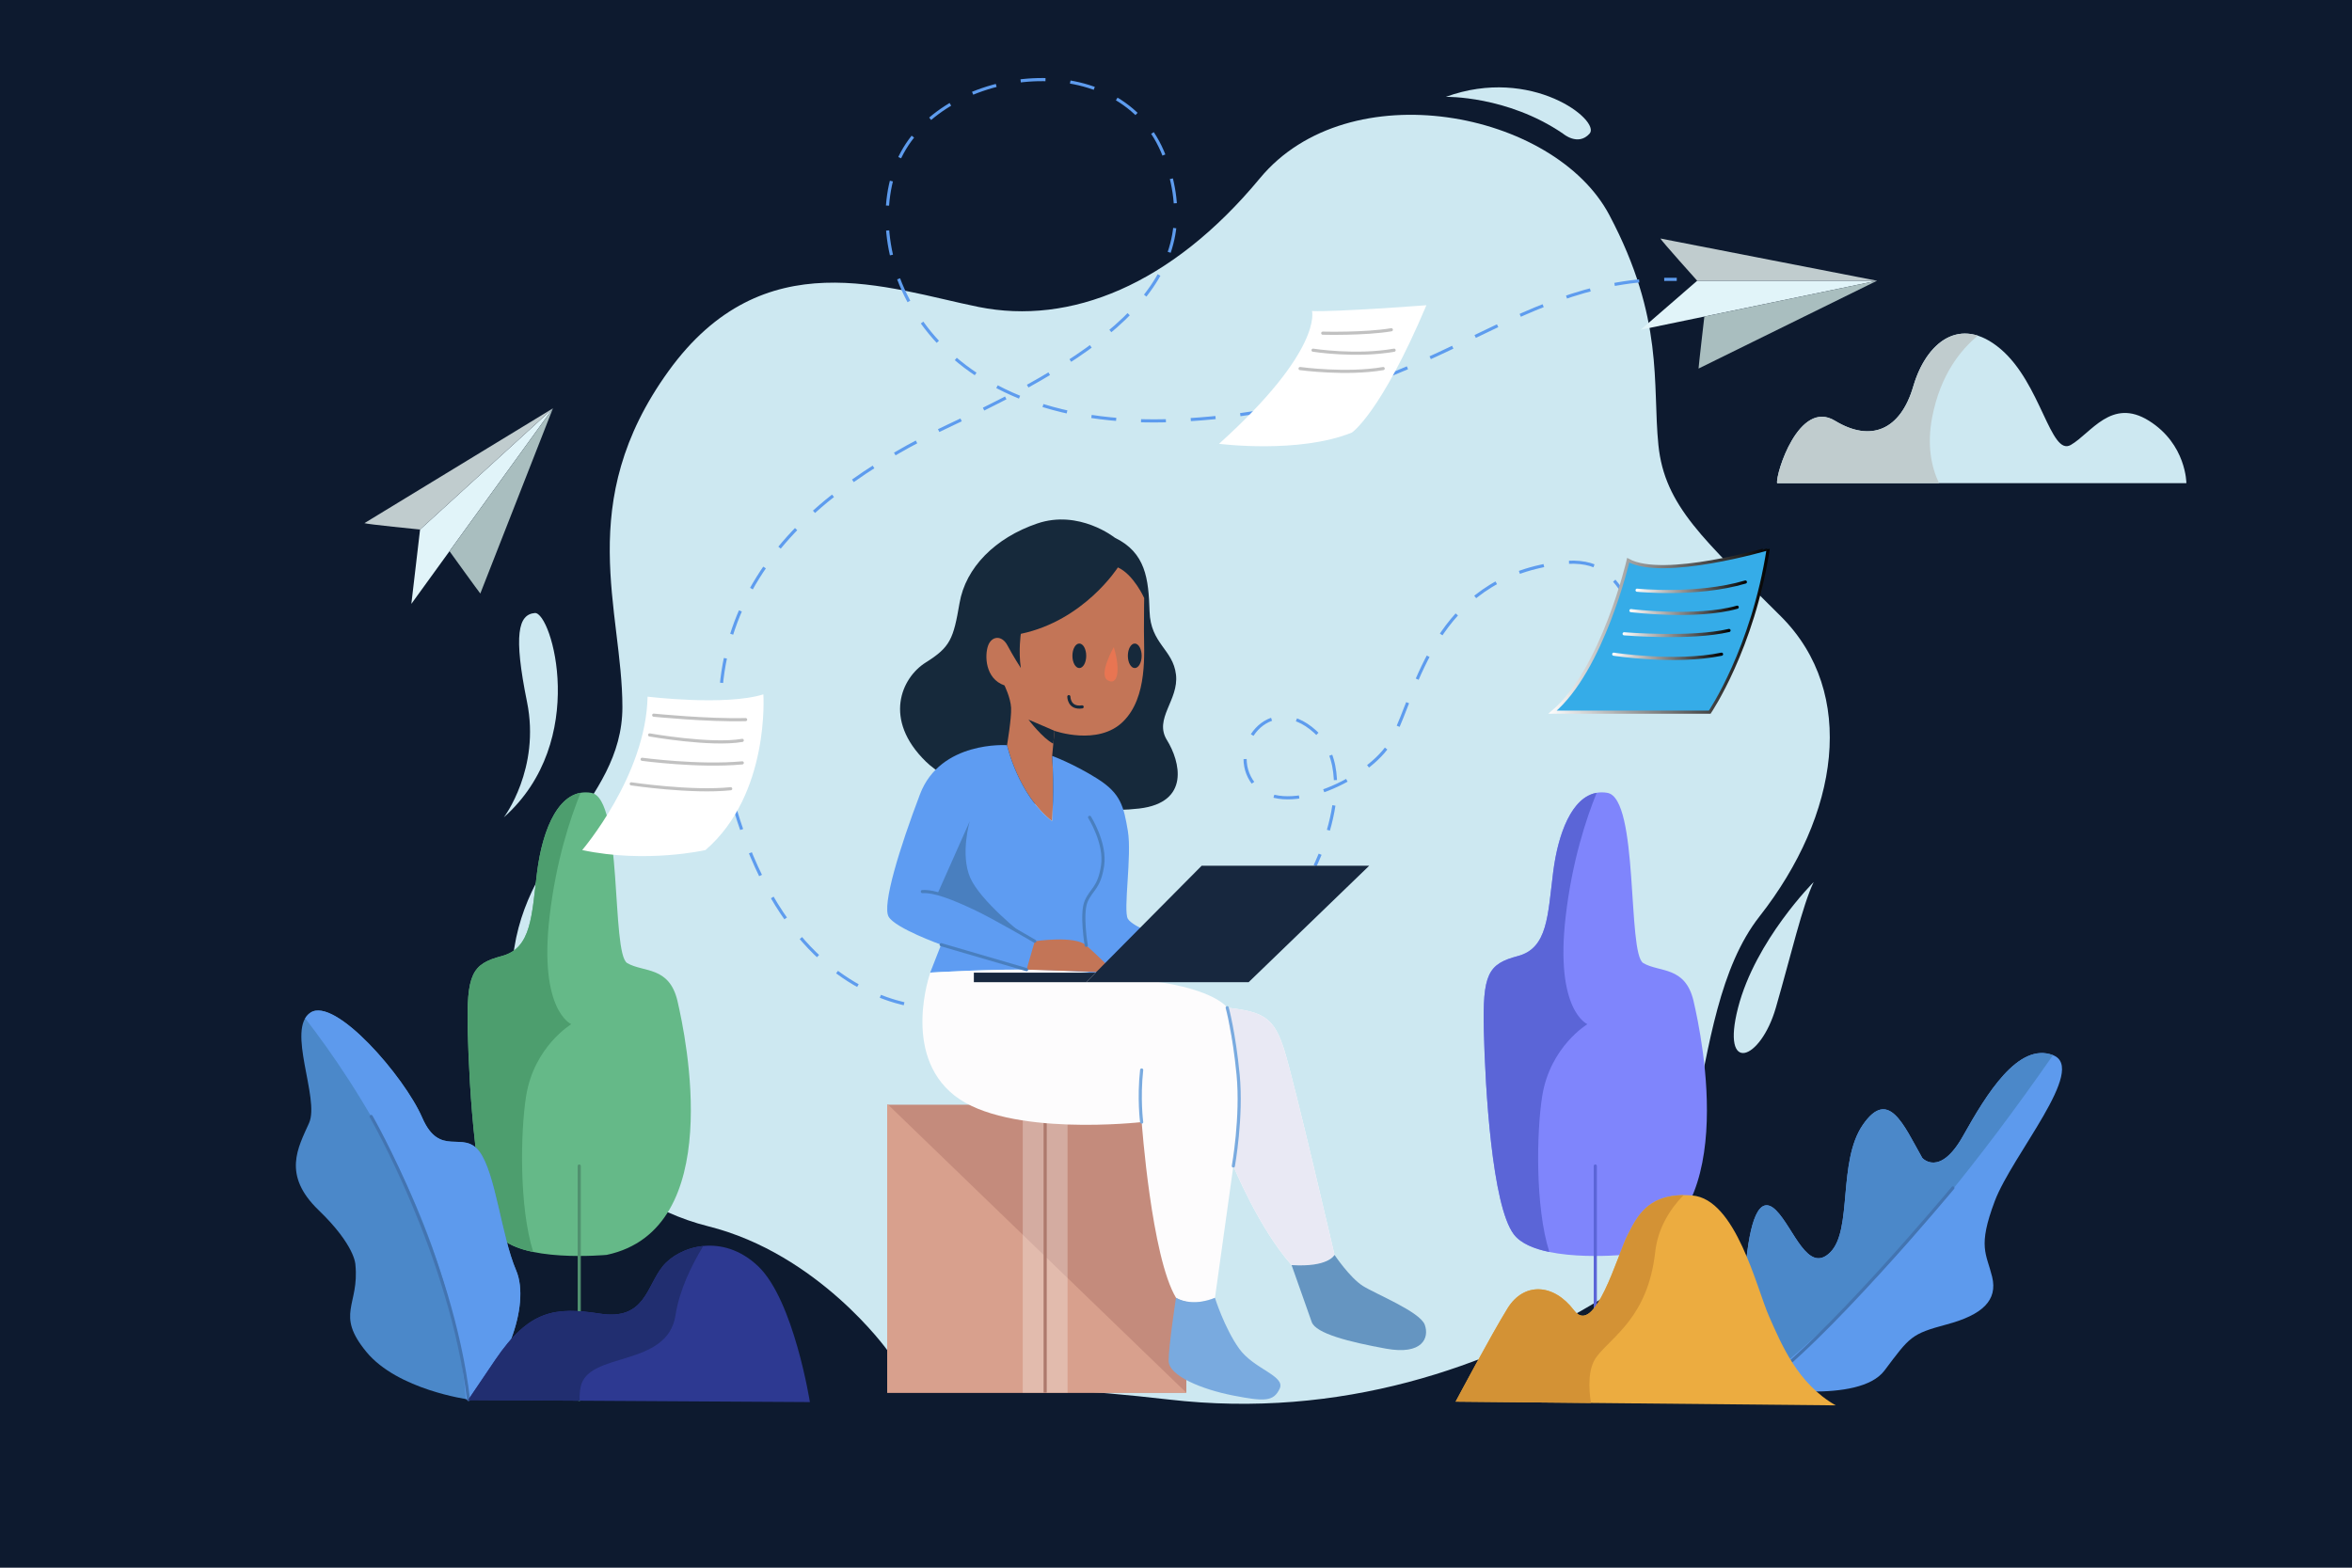 <svg xmlns="http://www.w3.org/2000/svg" xmlns:xlink="http://www.w3.org/1999/xlink" x="0px" y="0px" viewBox="0 0 750 500" style="enable-background:new 0 0 750 500;" xml:space="preserve"><style type="text/css">	.st0{fill:#0D1A2F;}	.st1{fill:#CDE8F1;}	.st2{fill:#65B988;}	.st3{fill:none;stroke:#50916F;stroke-linecap:round;stroke-linejoin:round;stroke-miterlimit:10;}	.st4{fill:#4D9E6E;}	.st5{fill:#7F85FC;}	.st6{fill:none;stroke:#5B65D7;stroke-linecap:round;stroke-linejoin:round;stroke-miterlimit:10;}	.st7{fill:#5B65D7;}	.st8{fill:none;stroke:#5E9CEE;stroke-miterlimit:10;}	.st9{fill:none;stroke:#5E9CEE;stroke-miterlimit:10;stroke-dasharray:7.934,7.934;}	.st10{fill:none;stroke:#5E9CEE;stroke-miterlimit:10;stroke-dasharray:8.102,8.102;}	.st11{fill:#4B88C9;}	.st12{fill:#5D9AED;}	.st13{fill:none;stroke:#4374B1;stroke-linecap:round;stroke-miterlimit:10;}	.st14{fill:#E1F4F9;}	.st15{fill:#C0CCCE;}	.st16{fill:#A9BEBF;}	.st17{fill:#35ACE8;stroke:url(#SVGID_1_);stroke-miterlimit:10;}	.st18{fill:#35ACE8;stroke:url(#SVGID_2_);stroke-linecap:round;stroke-linejoin:round;stroke-miterlimit:10;}	.st19{fill:#35ACE8;stroke:url(#SVGID_3_);stroke-linecap:round;stroke-linejoin:round;stroke-miterlimit:10;}	.st20{fill:#35ACE8;stroke:url(#SVGID_4_);stroke-linecap:round;stroke-linejoin:round;stroke-miterlimit:10;}	.st21{fill:#35ACE8;stroke:url(#SVGID_5_);stroke-linecap:round;stroke-linejoin:round;stroke-miterlimit:10;}	.st22{fill:#FFFFFF;}	.st23{fill:none;stroke:#C1C1C1;stroke-linecap:round;stroke-linejoin:round;stroke-miterlimit:10;}	.st24{fill:#16293B;}	.st25{fill:#C37557;}	.st26{fill:#E87552;}	.st27{fill:none;stroke:#16293B;stroke-linecap:round;stroke-linejoin:round;stroke-miterlimit:10;}	.st28{fill:#C48B7C;}	.st29{fill:#D8A08D;}	.st30{opacity:0.29;fill:#FDFCFD;}	.st31{fill:none;stroke:#AD796C;stroke-miterlimit:10;}	.st32{fill:#5E9CF2;}	.st33{fill:#FDFCFD;}	.st34{fill:#17273E;}	.st35{fill:none;stroke:#497FBF;stroke-linecap:round;stroke-linejoin:round;stroke-miterlimit:10;}	.st36{fill:#497FBF;}	.st37{fill:#E9E9F4;}	.st38{fill:none;stroke:#79AADF;stroke-linecap:round;stroke-linejoin:round;stroke-miterlimit:10;}	.st39{fill:#79AADF;}	.st40{fill:#6595C1;}	.st41{fill:#2D3991;}	.st42{fill:#212E70;}	.st43{fill:#ECAC40;}	.st44{fill:#D39235;}</style><g id="BACKGROUND">	<rect class="st0" width="750" height="500"></rect></g><g id="OBJECTS">	<g>		<path class="st1" d="M282.91,430.6c0,0-21.9-30.69-57.08-39.49c-35.19-8.8-64.51-43.51-62.55-81.86   c1.95-38.35,35.19-52.87,35.19-83.73c0-30.86-15.64-65.07,14.66-107.1c30.3-42.03,69.8-26.39,98.92-20.52   c29.12,5.86,61.37-6.84,89.71-41.05c28.34-34.21,93.83-21.5,111.42,11.73s13.68,53.76,15.64,73.3   c1.95,19.55,14.66,30.3,39.09,54.73c24.43,24.43,18.57,63.3-6.84,95.67s-13.68,99.48-49.85,121.64   c-36.16,22.15-83.62,38.81-138.57,32.44C317.7,439.98,295.41,444.44,282.91,430.6z"></path>		<path class="st1" d="M160.67,260.68c0,0,11.73-15.46,7.38-36.83c-4.34-21.38-2.81-27.89,2.5-28.33   C175.88,195.09,188.04,236.36,160.67,260.68z"></path>		<path class="st1" d="M578.34,281.32c0,0-18.57,18.57-24.11,40.07c-5.54,21.5,7.17,16.94,12.05,0   C571.17,304.45,574.75,288.81,578.34,281.32z"></path>		<path class="st1" d="M461.05,30.89c0,0,19.55-0.43,37.36,11.73c0,0,4.78,4.13,8.47,0S488.42,20.9,461.05,30.89z"></path>	</g>	<g>		<path class="st2" d="M193.47,400.23c0,0-27.8,2.64-34.75-6.55c-6.95-9.19-9.12-46.59-9.56-64.82   c-0.43-18.22,1.3-21.41,10.86-23.94c9.56-2.53,9.5-12.96,11.26-26.86c1.77-13.9,7.15-26.93,17.27-25.19   c10.12,1.74,6.29,51.26,11.46,54.3s13.43,0.87,16.04,12.16C218.66,330.62,231.69,392.09,193.47,400.23z"></path>		<line class="st3" x1="184.7" y1="371.89" x2="184.7" y2="446.35"></line>		<path class="st4" d="M167.77,349.57c2.53-15.8,14.41-22.92,14.41-22.92s-10.43-4.28-6.93-34.37c2.04-17.54,6.51-31.13,9.89-39.42   c-7.94,1.39-12.3,12.96-13.86,25.2c-1.77,13.9-1.71,24.33-11.26,26.86c-9.56,2.53-11.29,5.72-10.86,23.94   c0.43,18.22,2.61,55.62,9.56,64.82c2.2,2.91,6.49,4.63,11.32,5.63C165.46,384.87,165.98,360.75,167.77,349.57z"></path>	</g>	<g>		<path class="st5" d="M517.47,400.23c0,0-27.8,2.64-34.75-6.55c-6.95-9.19-9.12-46.59-9.56-64.82   c-0.43-18.22,1.3-21.41,10.86-23.94c9.56-2.53,9.5-12.96,11.26-26.86c1.77-13.9,7.15-26.93,17.27-25.19   c10.12,1.74,6.29,51.26,11.46,54.3s13.43,0.87,16.04,12.16C542.67,330.62,555.7,392.09,517.47,400.23z"></path>		<line class="st6" x1="508.7" y1="371.89" x2="508.7" y2="446.35"></line>		<path class="st7" d="M491.78,349.57c2.53-15.8,14.41-22.92,14.41-22.92s-10.43-4.28-6.93-34.37c2.04-17.54,6.51-31.13,9.89-39.42   c-7.94,1.39-12.3,12.96-13.86,25.2c-1.77,13.9-1.71,24.33-11.26,26.86c-9.56,2.53-11.29,5.72-10.86,23.94   c0.43,18.22,2.61,55.62,9.56,64.82c2.2,2.91,6.49,4.63,11.32,5.63C489.46,384.87,489.99,360.75,491.78,349.57z"></path>	</g>	<g>		<g>			<path class="st8" d="M300.11,321.39c0,0-1.47,0.13-3.99-0.04"></path>			<path class="st9" d="M288.29,320.14c-14.51-3.43-38.89-15.63-52.68-58.2c-20.52-63.37,13.84-101.48,68.5-126.9    s80.82-48.87,67.25-85.03c-13.57-36.16-70.06-29.32-84.33,0c-14.27,29.32,6.63,87.96,88.54,84.05    c77.82-3.71,102-41.83,151.16-44.79"></path>			<path class="st8" d="M530.68,89.11c1.31-0.03,2.65-0.03,4-0.01"></path>		</g>	</g>	<g>		<g>			<path class="st8" d="M419.35,276.11c0,0,0.68-1.37,1.61-3.66"></path>			<path class="st10" d="M423.6,264.79c2.8-9.76,4.52-23.5-4.25-31.44c-14.66-13.28-28.34,5.53-19.55,16.65    c8.8,11.12,35.19-0.68,43-12.37c7.82-11.69,11.73-47.86,46.91-56.65c32.13-8.03,21.88,14.88,45.9,22.54"></path>			<path class="st8" d="M539.54,204.55c1.23,0.27,2.55,0.5,3.94,0.69"></path>		</g>	</g>	<g>		<path class="st11" d="M149.39,446.35c0,0-22.59-3.04-32.58-15.2c-9.99-12.16-2.17-14.77-3.48-27.8c0,0,0-6.08-11.73-17.38   s-6.52-19.98-3.04-27.8c3.48-7.82-7.38-29.97,0.43-35.19c7.82-5.21,29.97,20.42,35.62,33.45c5.65,13.03,13.03,3.86,18.24,10.83   c5.21,6.98,6.95,26.74,11.73,37.93C169.37,416.38,160.68,438.53,149.39,446.35z"></path>		<path class="st12" d="M164.59,405.19c-4.78-11.19-6.52-30.95-11.73-37.93c-5.21-6.98-12.6,2.2-18.24-10.83   c-5.65-13.03-27.8-38.66-35.62-33.45c-0.71,0.47-1.26,1.09-1.68,1.81c15.99,20.62,46.76,66.77,51.25,121.42   c0.52,0.09,0.83,0.13,0.83,0.13C160.68,438.53,169.37,416.38,164.59,405.19z"></path>		<path class="st13" d="M149.39,446.35c-5.43-45.77-31.05-90.27-31.05-90.27"></path>	</g>	<g>		<path class="st12" d="M612.96,369.3c0,0,5.54,6.32,13.03-7.03c7.49-13.36,17.59-29.97,28.67-25.74   c11.08,4.24-13.03,31.85-18.57,46.55c-5.54,14.7-2.66,16.65-0.84,24.15c1.82,7.49-3.07,12.12-14.47,15.18   c-11.4,3.06-11.73,3.89-19.87,14.72c-8.14,10.82-40.07,5.28-40.07,5.28s-5.54-22.81-4.24-37.79c1.3-14.99,4.24-24.11,9.77-18.57   c5.54,5.54,10.1,20.52,17.27,13.36c7.17-7.17,2.28-29,10.43-40.72C602.21,346.96,606.96,358.68,612.96,369.3z"></path>		<path class="st11" d="M654.66,336.53c-11.08-4.24-21.18,12.38-28.67,25.74c-7.49,13.36-13.03,7.03-13.03,7.03   c-5.99-10.62-10.75-22.34-18.9-10.62c-8.14,11.73-3.26,33.56-10.43,40.72c-7.17,7.17-11.73-7.82-17.27-13.36   c-5.54-5.54-8.47,3.58-9.77,18.57c-1.25,14.34,3.77,35.84,4.2,37.65C574.78,429.15,604.16,409.12,654.66,336.53z"></path>		<path class="st13" d="M622.73,378.88c0,0-42.03,50.5-61.9,63.53"></path>	</g>	<g>		<polygon class="st14" points="523.17,105.17 541.2,89.54 598.54,89.54   "></polygon>		<path class="st15" d="M529.47,76.07c0.22,0.65,11.73,13.47,11.73,13.47h57.34L529.47,76.07z"></path>		<path class="st16" d="M541.63,117.55c0-0.65,1.85-16.59,1.85-16.59l55.06-11.42L541.63,117.55z"></path>	</g>	<g>		<polygon class="st14" points="131.17,192.6 133.95,168.89 176.31,130.25   "></polygon>		<path class="st15" d="M116.21,166.85c0.6,0.34,17.74,2.04,17.74,2.04l42.36-38.65L116.21,166.85z"></path>		<path class="st16" d="M153.16,189.3c-0.44-0.48-9.82-13.5-9.82-13.5l32.97-45.55L153.16,189.3z"></path>	</g>	<g>		<linearGradient id="SVGID_1_" gradientUnits="userSpaceOnUse" x1="493.727" y1="200.979" x2="564.452" y2="200.979">			<stop offset="0" style="stop-color:#FFFFFF"></stop>			<stop offset="1" style="stop-color:#000000"></stop>		</linearGradient>		<path class="st17" d="M519.2,178.68c0,0-8.14,35.01-24.11,48.45h50.11c0,0,13.75-20.25,18.64-52.11   C563.84,175.03,530.28,184.87,519.2,178.68z"></path>		<linearGradient id="SVGID_2_" gradientUnits="userSpaceOnUse" x1="521.528" y1="187.141" x2="557.062" y2="187.141">			<stop offset="0" style="stop-color:#FFFFFF"></stop>			<stop offset="1" style="stop-color:#000000"></stop>		</linearGradient>		<path class="st18" d="M522.03,188.24c0,0,19.11,1.95,34.53-2.61"></path>		<linearGradient id="SVGID_3_" gradientUnits="userSpaceOnUse" x1="519.574" y1="194.656" x2="554.456" y2="194.656">			<stop offset="0" style="stop-color:#FFFFFF"></stop>			<stop offset="1" style="stop-color:#000000"></stop>		</linearGradient>		<path class="st19" d="M520.07,194.75c0,0,20.85,2.61,33.88-1.09"></path>		<linearGradient id="SVGID_4_" gradientUnits="userSpaceOnUse" x1="517.402" y1="201.886" x2="551.85" y2="201.886">			<stop offset="0" style="stop-color:#FFFFFF"></stop>			<stop offset="1" style="stop-color:#000000"></stop>		</linearGradient>		<path class="st20" d="M517.9,202.14c0,0,21.28,1.79,33.45-1.06"></path>		<linearGradient id="SVGID_5_" gradientUnits="userSpaceOnUse" x1="514.076" y1="209.328" x2="549.461" y2="209.328">			<stop offset="0" style="stop-color:#FFFFFF"></stop>			<stop offset="1" style="stop-color:#000000"></stop>		</linearGradient>		<path class="st21" d="M514.58,208.65c0,0,19.62,3.04,34.38,0"></path>	</g>	<g>		<path class="st22" d="M418.37,99.2c0,0,3.58,12.41-29.65,42.35c0,0,25.41,3.26,42.35-3.58c0,0,9.12-5.97,23.78-40.62   C454.86,97.35,426.19,99.53,418.37,99.2z"></path>		<path class="st23" d="M421.79,106.26c0,0,13.48,0.35,21.88-1.09"></path>		<path class="st23" d="M418.7,111.69c0,0,13.68,2.17,25.85,0"></path>		<path class="st23" d="M414.57,117.55c0,0,14.73,2.02,26.5,0"></path>	</g>	<g>		<path class="st22" d="M206.5,222.19c0,0,24.76,3.04,36.92-0.73c0,0,2.17,31.85-18.46,49.66c0,0-18.9,4.34-39.31,0   C185.65,271.11,205.99,247.4,206.5,222.19z"></path>		<path class="st23" d="M208.45,228.1c0,0,17.38,1.74,29.32,1.41"></path>		<path class="st23" d="M207.15,234.4c0,0,19.55,3.48,29.54,1.74"></path>		<path class="st23" d="M204.76,242.17c0,0,18.03,2.44,31.93,1.14"></path>		<path class="st23" d="M201.29,250c0,0,19.11,2.87,31.71,1.56"></path>	</g>	<g>		<path class="st24" d="M355.5,171.5c0,0-11.41-9.1-24.77-4.53c-13.36,4.56-22.81,14.01-24.76,25.41   c-1.95,11.4-2.93,14.01-10.75,18.9c-7.82,4.89-13.68,18.24,0,31.6c13.68,13.36,51.8,16.94,68.09,14.99   c16.29-1.95,13.03-14.99,8.8-21.83c-4.24-6.84,3.82-12.71,2.89-20.85c-0.94-8.14-8.1-9.77-8.43-20.2   C366.25,184.56,365.34,176.29,355.5,171.5z"></path>		<path class="st25" d="M356.47,180.97c0,0-10.75,16.94-30.95,21.18c0,0-0.81,5.38,0,10.91c0,0-2.44-3.75-4.24-7.17   c-1.79-3.42-5.05-3.1-6.19,0c-1.14,3.1-0.98,10.59,5.21,12.71c0,0,1.95,3.91,2.12,7.17c0.16,3.26-1.3,11.89-1.3,11.89   s3.52,15.8,14.39,24.27c0,0,0.7-10.59,0-20.85l0.76-7.98c0,0,13.85,4.89,21.83-2.93c7.98-7.82,6.68-21.99,6.68-29   s0.08-10.43,0.08-10.43S361.52,183.26,356.47,180.97z"></path>		<path class="st26" d="M355.17,206.39c0,0-5.05,8.8-1.95,10.59C356.31,218.77,357.45,214.04,355.17,206.39z"></path>		<path class="st27" d="M340.83,222.19c0,0,0,3.91,4.24,3.26"></path>		<ellipse class="st24" cx="344.17" cy="209.16" rx="2.2" ry="3.91"></ellipse>		<ellipse class="st24" cx="361.85" cy="209.16" rx="2.2" ry="3.91"></ellipse>		<path class="st24" d="M336.27,233.1c0,0-4.07-1.79-8.31-3.58c0,0,4.6,6.05,7.92,7.67L336.27,233.1z"></path>		<g>			<rect x="282.91" y="352.34" class="st28" width="95.39" height="91.87"></rect>			<polygon class="st29" points="282.91,352.34 282.91,444.21 378.3,444.21 283.21,352.34    "></polygon>			<rect x="326.13" y="352.34" class="st30" width="14.29" height="91.87"></rect>			<line class="st31" x1="333.28" y1="352.34" x2="333.28" y2="444.21"></line>		</g>		<path class="st32" d="M359.65,293.05c-1.55-2.61,1.33-20.2,0-28.02c-1.33-7.82-2.2-11.95-9.8-16.72   c-7.6-4.78-14.34-7.22-14.34-7.22c0.7,10.26,0,20.85,0,20.85c-10.86-8.47-14.39-24.27-14.39-24.27s-21.23-1.52-27.75,15.64   c-6.52,17.16-12.16,35.4-9.99,39.09c2.17,3.69,16.72,8.9,16.72,8.9l-3.48,8.9c0,0,21.3-1.3,34.65-0.87   c13.35,0.43,16.17,0.87,16.17,0.87h23.89v-10.86C371.35,299.35,361.2,295.65,359.65,293.05z"></path>		<path class="st33" d="M409.58,335.07c-3.26-10.43-6.52-12.38-18.24-13.68c0,0-3.69-5.76-23.78-8.47   c-20.09-2.71-20.09-2.71-20.09-2.71s-2.82-0.43-16.17-0.87c-13.35-0.43-34.65,0.87-34.65,0.87s-9.23,25.85,7.71,39.2   c16.94,13.36,59.7,8.47,59.7,8.47s3.09,43,10.95,56.04c0,0,3.95,3.26,12.42,0l5.86-42.03c0,0,8.14,19.87,18.57,31.6   c0,0,9.77,1.3,13.68-3.26C425.54,400.23,412.83,345.5,409.58,335.07z"></path>		<polygon class="st34" points="310.54,313.25 346.37,313.25 349.39,310.21 310.54,310.21   "></polygon>		<path class="st25" d="M329.96,300.21l-2.62,9.04l28.15,0.95c0,0-5.43-5.43-9.12-8.69C342.68,298.26,329.96,300.21,329.96,300.21z"></path>		<line class="st35" x1="300.11" y1="301.3" x2="327.35" y2="309.26"></line>		<path class="st35" d="M329.96,300.21c0,0-12.91-7.6-19.43-10.64c-6.52-3.04-12.4-5.43-16.41-5.21"></path>		<path class="st36" d="M309.23,261.93l-10.26,23.08c0,0,12.95,3.92,27.16,12.98c0,0-13.48-10.59-16.74-18.03   C306.14,272.52,309.23,261.93,309.23,261.93z"></path>		<path class="st35" d="M347.46,260.68c0,0,5.21,8.25,4.13,15.42c-1.09,7.17-3.48,7.38-5.21,11.29c-1.74,3.91,0,14.12,0,14.12"></path>		<path class="st37" d="M409.58,335.07c-3.22-10.29-6.45-12.33-17.8-13.63c0.06,1.6-0.02,5.03,0.41,6.8   c2.14,8.77,4.36,22.3,0.8,45.79l0.3-2.15c0,0,8.14,19.87,18.57,31.6c0,0,9.77,1.3,13.68-3.26   C425.54,400.23,412.83,345.5,409.58,335.07z"></path>		<path class="st38" d="M364.05,357.88c0,0-1-7.49,0-16.62"></path>		<path class="st38" d="M393.29,371.89c0,0,2.82-15.64,1.52-29.1c-1.3-13.47-3.48-21.39-3.48-21.39"></path>		<path class="st39" d="M375,413.92c0,0-2.35,15.31-2.35,20.09c0,4.78,10.55,9.12,20.59,11.08c10.04,1.95,12.86,1.95,14.81-2.17   c1.95-4.13-8.22-6.22-12.91-12.78c-4.69-6.55-7.73-16.22-7.73-16.22S380.82,417.06,375,413.92z"></path>		<path class="st40" d="M411.86,403.49c0,0,5.1,14.44,6.41,18.14c1.3,3.69,11.95,6.37,23.67,8.51c11.73,2.13,13.9-3.51,12.38-7.64   c-1.52-4.13-15.64-9.77-19.76-12.38c-4.13-2.61-9.01-9.88-9.01-9.88S423.69,404.25,411.86,403.49z"></path>		<polygon class="st34" points="346.37,313.25 383.19,276.11 436.62,276.11 398.17,313.25   "></polygon>	</g>	<g>		<path class="st41" d="M258.26,447.18c0,0-5.15-32.53-16.51-43.33s-25.19-6.41-30.41,0c-5.21,6.41-5.65,17.34-19.98,15.13   c-14.33-2.21-22.59-1.26-33.45,14.77c-10.86,16.04-8.63,12.78-8.63,12.78L258.26,447.18z"></path>		<path class="st42" d="M185.14,442.41c2.31-11.58,27.67-6.02,30.27-22.96c1.23-7.97,5.1-15.89,8.85-22.05   c-5.54,0.55-10.31,3.25-12.92,6.45c-5.21,6.41-5.65,17.34-19.98,15.13c-14.33-2.21-22.59-1.26-33.45,14.77   c-10.86,16.04-8.63,12.78-8.63,12.78l35.57,0.21C184.78,445.29,184.86,443.84,185.14,442.41z"></path>	</g>	<g>		<path class="st43" d="M464.17,447.04c0,0,11.43-21.48,16.58-29.79c5.15-8.31,14.59-8.02,21.17,0.66   c6.57,8.68,13.92-17.82,17.05-23.91s6.63-13.81,20.61-12.72c13.98,1.09,20.58,29.66,24.54,38.58c3.96,8.92,9.1,21.47,21.27,28.37   L464.17,447.04z"></path>		<path class="st44" d="M509.14,432.7c4.95-6.52,16.34-12.6,18.67-33.39c0.84-7.52,4.59-13.52,9.02-18.13   c-11.72,0.07-14.96,7.14-17.87,12.82c-3.12,6.1-10.48,32.59-17.05,23.91c-6.57-8.68-16.02-8.98-21.17-0.66   c-5.15,8.31-16.58,29.79-16.58,29.79l43.16,0.43C506.58,442.76,506.3,436.44,509.14,432.7z"></path>	</g>	<g>		<path class="st1" d="M697.19,154.11c0,0,0-12.45-11.95-19.92c-11.95-7.47-18.43,3.98-24.91,7.72   c-6.48,3.74-9.46-19.68-22.42-30.63c-12.95-10.96-23.74-1.99-27.81,11.95c-4.07,13.95-13.53,17.93-24.99,10.96   c-11.46-6.97-18.93,16.94-18.43,19.92H697.19z"></path>		<path class="st15" d="M616.13,133.08c2.6-13.53,9.08-21.51,14.57-26.03c-9.64-3.09-17.31,4.92-20.59,16.17   c-4.07,13.95-13.53,17.93-24.99,10.96c-11.46-6.97-18.93,16.94-18.43,19.92h51.61C615.8,148.78,614.44,141.84,616.13,133.08z"></path>	</g></g><g id="DESIGNED_BY_FREEPIK"></g></svg>